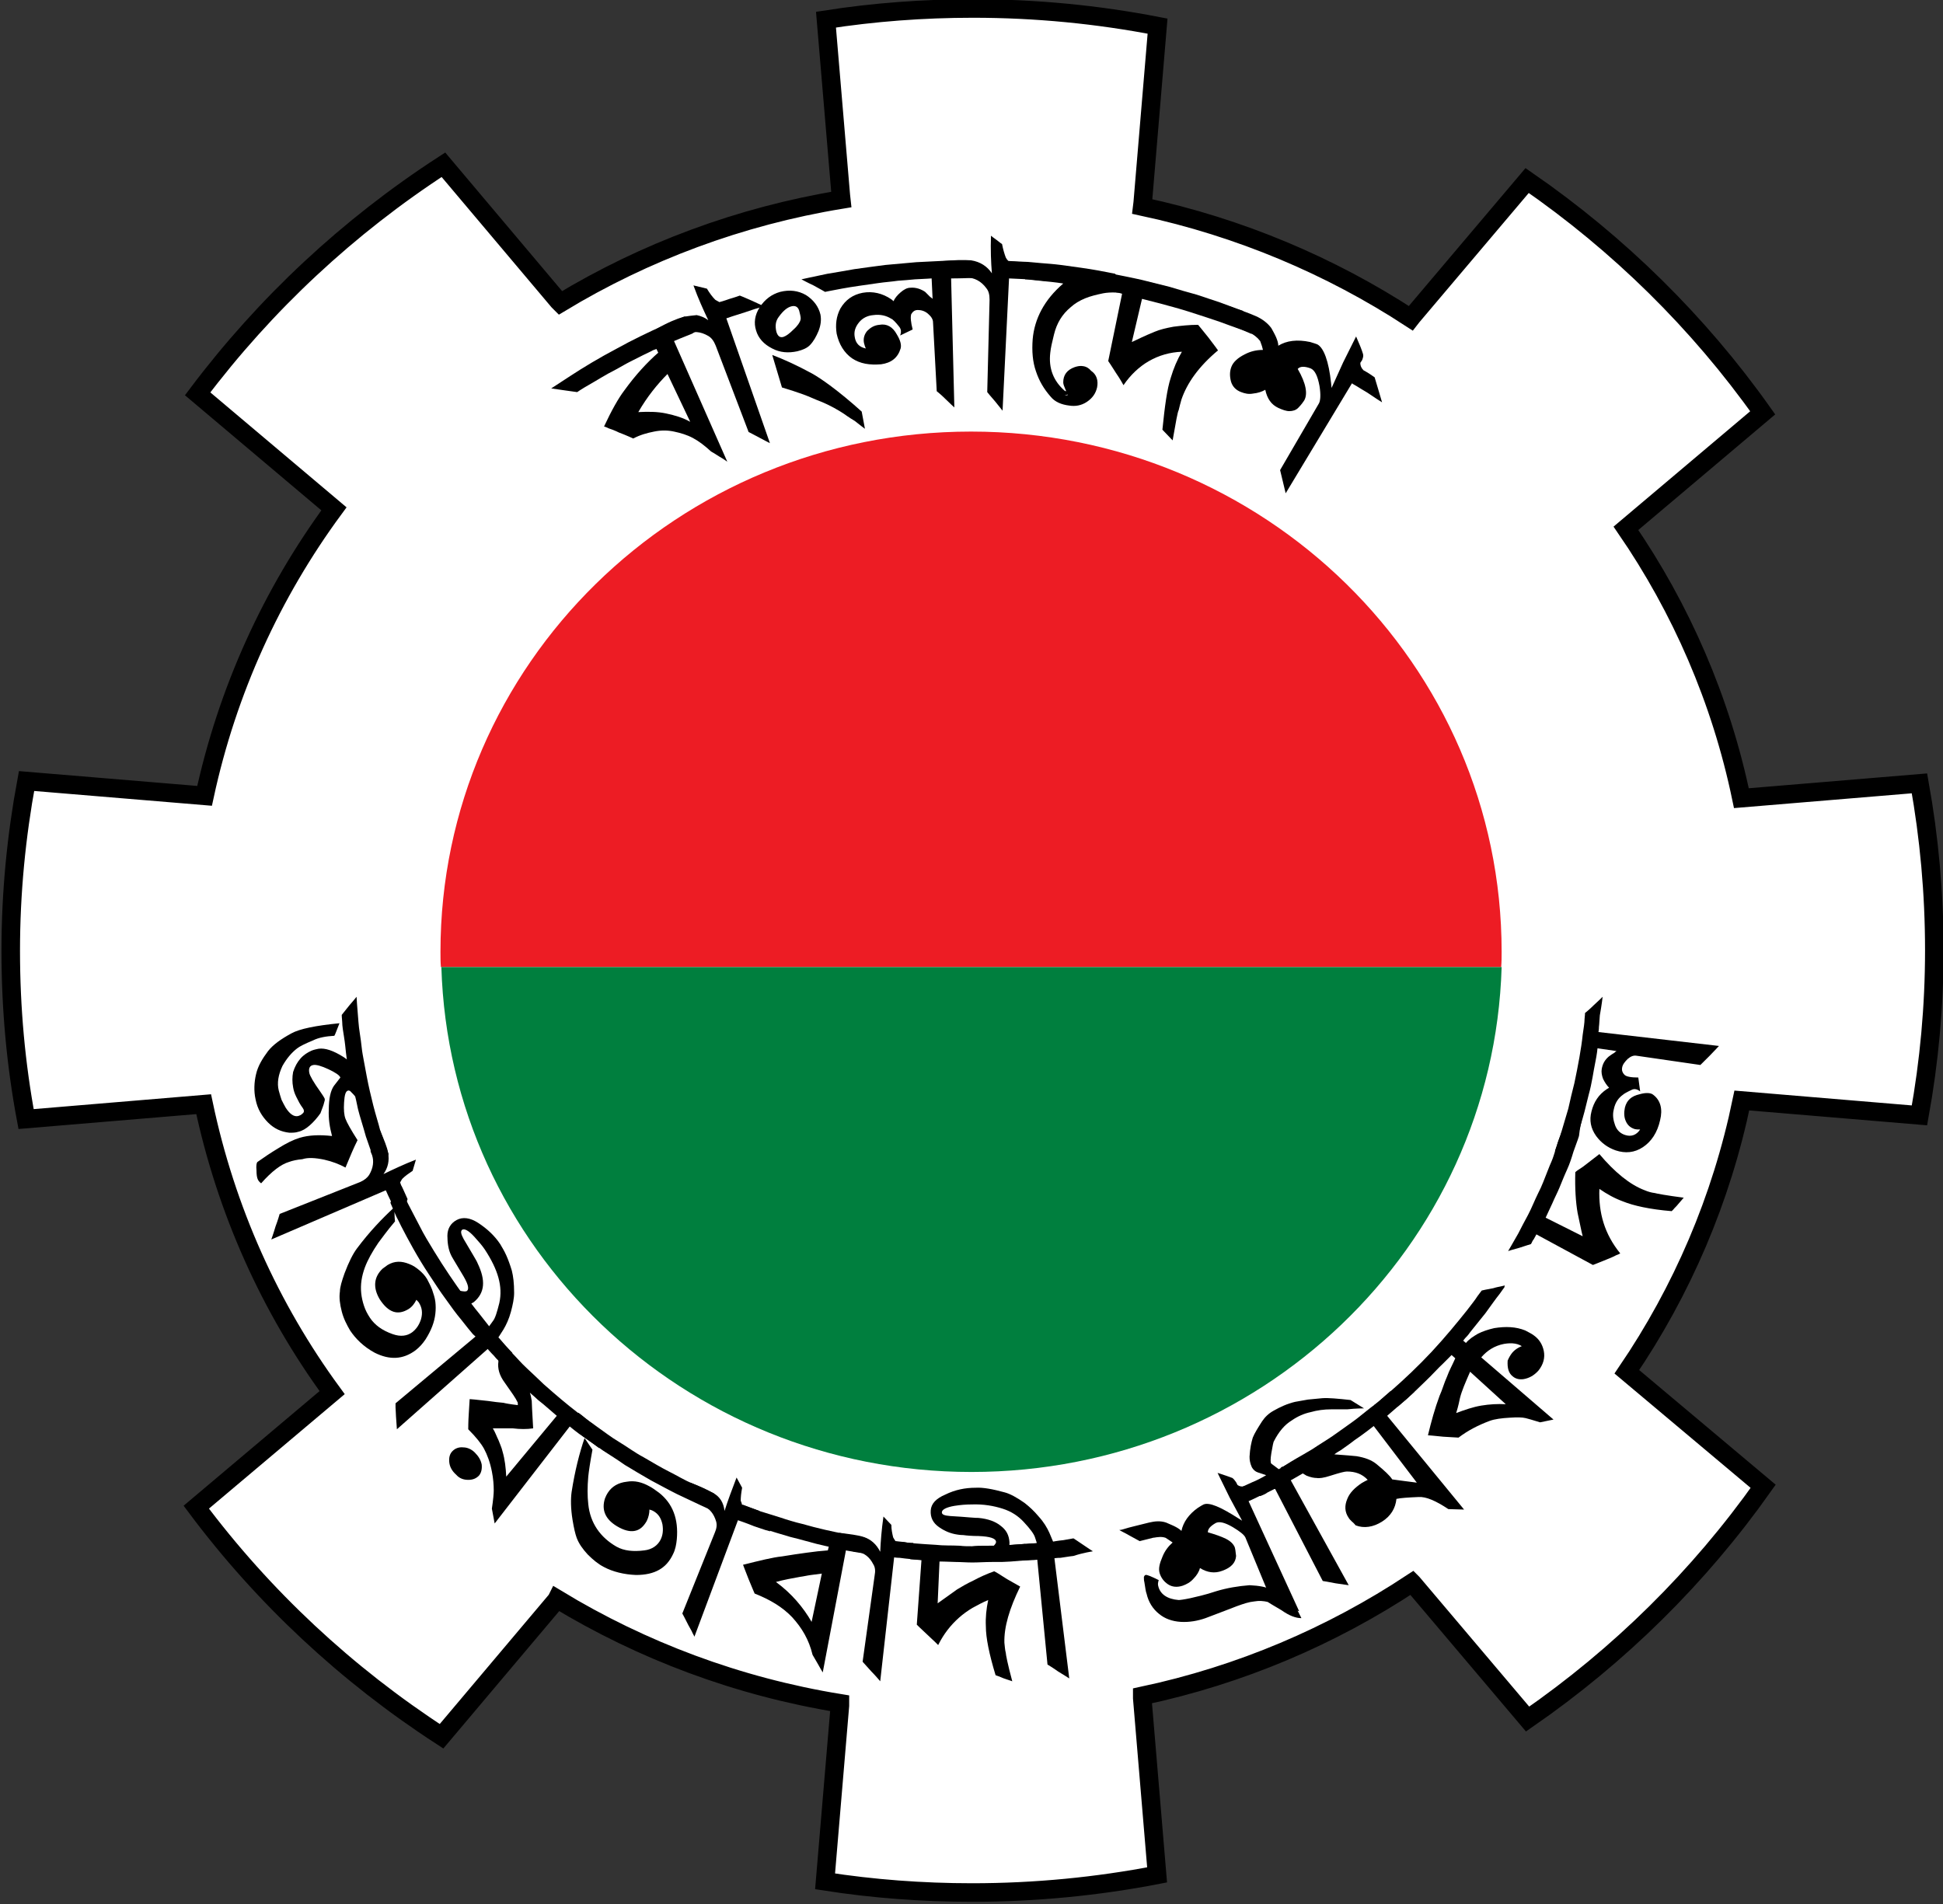 <?xml version="1.0" encoding="UTF-8"?>
<svg xmlns="http://www.w3.org/2000/svg" xmlns:xlink="http://www.w3.org/1999/xlink" width="150px" height="147px" viewBox="0 0 150 147" version="1.1">
<rect x="0" y="0" width="150" height="147" fill="#333333" stroke="none"/>
<g id="surface1">
<path style="fill-rule:nonzero;fill:rgb(100%,100%,100%);fill-opacity:1;stroke-width:4;stroke-linecap:butt;stroke-linejoin:miter;stroke:rgb(0%,0%,0%);stroke-opacity:1;stroke-miterlimit:10;" d="M 502.104 456.905 C 504.201 445.304 505.304 433.398 505.304 421.295 C 505.304 408.997 504.201 397.004 502.104 385.305 L 463.701 388.499 C 459.3 367.304 450.696 347.602 438.804 330.299 L 468.298 305.397 C 454.496 285.903 437.199 268.905 417.501 255.298 L 392.703 284.605 L 392.397 284.998 C 375.1 273.702 355.5 265.405 334.502 260.902 L 334.6 260.095 L 337.8 222 C 324.904 219.504 311.604 218.195 297.998 218.195 C 287.199 218.195 276.596 219.002 266.299 220.605 L 269.499 258.503 L 269.597 259.398 C 247.703 262.995 227.197 270.704 209.005 281.705 L 208.601 281.302 L 183.803 251.896 C 163.296 265.198 145.399 281.901 130.8 301.298 L 160.195 326.102 C 146.797 344.299 137.199 365.298 132.296 387.998 L 93.903 384.803 C 91.697 396.698 90.496 408.899 90.496 421.405 C 90.496 433.801 91.599 445.903 93.805 457.7 L 132.099 454.495 C 136.904 477.304 146.404 498.401 159.802 516.696 L 130.505 541.402 C 144.995 560.799 162.903 577.502 183.399 590.804 L 208.197 561.398 L 208.295 561.202 C 226.596 572.301 247.201 580.097 269.302 583.695 L 269.302 584.197 L 266.103 622.095 C 276.4 623.698 287.002 624.505 297.802 624.505 C 311.396 624.505 324.795 623.196 337.701 620.7 L 334.502 582.605 L 334.502 582.103 C 355.697 577.6 375.297 569.205 392.703 557.702 L 392.801 557.8 L 417.599 587.097 C 437.396 573.403 454.605 556.405 468.396 536.9 L 439.001 512.204 C 450.903 494.705 459.399 475.003 463.799 453.699 Z M 502.104 456.905 " transform="matrix(0.358,0,0,0.358,-31.569,-77.459)"/>
<path style=" stroke:none;fill-rule:nonzero;fill:rgb(92.941%,10.98%,14.118%);fill-opacity:1;" d="M 115.926 73.48 C 115.926 51.305 97.609 33.32 74.965 33.32 C 52.32 33.32 34.004 51.305 34.004 73.48 C 34.004 73.875 34.004 74.27 34.039 74.664 L 115.891 74.664 C 115.926 74.27 115.926 73.875 115.926 73.48 Z M 115.926 73.48 "/>
<path style=" stroke:none;fill-rule:nonzero;fill:rgb(0%,49.804%,24.314%);fill-opacity:1;" d="M 34.074 74.664 C 34.719 96.305 52.785 113.645 75 113.645 C 97.215 113.645 115.281 96.305 115.926 74.664 Z M 34.074 74.664 "/>
<path style=" stroke:none;fill-rule:nonzero;fill:rgb(0%,0%,0%);fill-opacity:1;" d="M 25.023 85.125 C 25.059 85.02 25.098 84.91 25.059 84.805 C 25.023 84.73 24.918 84.555 24.738 84.301 C 24.203 83.551 23.914 83.047 23.879 82.832 C 23.809 82.477 23.914 82.262 24.203 82.223 C 24.418 82.188 24.809 82.297 25.348 82.547 C 25.883 82.797 26.207 83.012 26.277 83.191 C 25.992 83.551 25.812 83.801 25.777 83.836 C 25.527 84.195 25.383 84.805 25.383 85.664 C 25.348 86.379 25.453 87.023 25.633 87.707 C 24.668 87.598 23.844 87.633 23.129 87.848 C 22.664 87.992 22.129 88.242 21.449 88.672 C 20.91 88.996 20.375 89.355 19.875 89.711 C 19.801 89.785 19.766 90 19.801 90.355 C 19.801 90.68 19.836 90.93 19.91 91.074 C 19.945 91.145 20.016 91.254 20.16 91.359 C 20.98 90.43 21.699 89.891 22.305 89.711 C 22.594 89.605 22.949 89.531 23.344 89.496 C 23.773 89.355 24.344 89.391 25.023 89.531 C 25.668 89.676 26.207 89.891 26.672 90.141 C 27.027 89.281 27.312 88.602 27.602 88.027 C 27.098 87.238 26.777 86.668 26.672 86.379 C 26.562 86.094 26.527 85.664 26.562 85.125 C 26.598 84.555 26.672 84.23 26.887 84.195 C 26.922 84.195 26.957 84.195 27.027 84.23 C 27.207 84.41 27.352 84.555 27.422 84.66 C 27.422 84.66 27.527 85.055 27.637 85.629 C 27.777 86.199 28.031 86.953 28.246 87.742 C 28.496 88.492 28.781 89.246 28.961 89.82 C 29.066 90.105 29.176 90.32 29.211 90.5 C 29.281 90.68 29.316 90.75 29.316 90.75 C 29.316 90.75 29.496 90.32 29.641 89.926 C 29.711 89.711 29.816 89.496 29.891 89.355 C 29.961 89.211 29.996 89.102 29.996 89.102 C 29.996 89.102 29.926 88.922 29.816 88.602 C 29.711 88.277 29.531 87.812 29.352 87.277 C 29.211 86.703 28.996 86.059 28.816 85.34 C 28.637 84.625 28.457 83.871 28.316 83.121 C 28.246 82.727 28.172 82.367 28.102 81.973 C 28.031 81.578 27.957 81.223 27.922 80.863 C 27.852 80.145 27.707 79.465 27.672 78.891 C 27.566 77.711 27.527 76.957 27.527 76.957 C 27.527 76.957 27.242 77.316 26.957 77.637 C 26.672 77.996 26.383 78.355 26.383 78.355 C 26.383 78.355 26.383 78.57 26.418 78.891 C 26.418 79.215 26.492 79.645 26.562 80.074 C 26.633 80.504 26.672 80.934 26.707 81.258 C 26.742 81.578 26.777 81.793 26.777 81.793 C 26.672 81.723 26.598 81.652 26.527 81.613 C 25.738 81.113 25.098 80.898 24.594 80.969 C 24.418 81.004 24.238 81.043 24.059 81.113 C 23.738 81.258 23.449 81.438 23.199 81.723 C 22.949 82.008 22.77 82.332 22.629 82.762 C 22.555 83.156 22.555 83.551 22.629 83.945 C 22.664 84.16 22.734 84.41 22.879 84.695 C 23.02 84.984 23.164 85.27 23.379 85.555 C 23.414 85.629 23.449 85.664 23.449 85.699 C 23.488 85.809 23.449 85.914 23.344 85.984 C 23.234 86.094 23.129 86.129 23.02 86.164 C 22.699 86.238 22.379 86.023 22.055 85.52 C 21.949 85.34 21.84 85.125 21.734 84.91 C 21.66 84.695 21.59 84.445 21.52 84.195 C 21.375 83.621 21.484 82.977 21.805 82.297 C 22.129 81.723 22.52 81.258 22.949 80.934 C 23.129 80.789 23.559 80.574 24.168 80.324 C 24.594 80.109 25.168 80.004 25.812 79.969 C 25.883 79.859 25.992 79.535 26.207 79 C 24.379 79.18 23.129 79.43 22.484 79.789 C 21.699 80.219 21.09 80.648 20.695 81.148 C 20.266 81.723 19.91 82.297 19.766 82.941 C 19.621 83.551 19.586 84.23 19.73 84.875 C 19.875 85.629 20.23 86.199 20.695 86.668 C 21.16 87.133 21.699 87.383 22.34 87.453 C 22.594 87.453 22.809 87.453 23.02 87.383 C 23.344 87.312 23.629 87.133 23.914 86.883 C 24.203 86.629 24.488 86.309 24.738 85.949 C 24.883 85.555 24.988 85.305 25.023 85.125 Z M 25.023 85.125 "/>
<path style=" stroke:none;fill-rule:nonzero;fill:rgb(0%,0%,0%);fill-opacity:1;" d="M 29.961 88.996 C 29.891 88.566 29.641 87.992 29.316 87.203 C 29.316 87.203 29.102 87.598 28.961 88.027 C 28.781 88.422 28.602 88.852 28.602 88.852 C 28.637 88.996 28.672 89.066 28.711 89.141 C 28.887 89.641 28.816 90.176 28.496 90.715 C 28.352 90.93 28.137 91.109 27.816 91.254 L 21.59 93.723 C 21.59 93.723 21.449 94.227 21.27 94.691 C 21.125 95.195 20.945 95.695 20.945 95.695 L 29.781 91.898 C 29.781 91.898 29.855 92.039 29.961 92.293 C 30.07 92.508 30.211 92.828 30.355 93.117 C 30.496 93.402 30.641 93.723 30.75 93.941 C 30.855 94.156 30.926 94.297 30.926 94.297 C 30.926 94.297 31.035 93.867 31.176 93.438 C 31.32 93.008 31.465 92.578 31.465 92.578 C 31.465 92.578 31.32 92.254 31.176 91.934 C 31.105 91.789 31.035 91.609 30.965 91.504 C 30.926 91.395 30.891 91.289 30.891 91.289 C 30.965 91.18 31 91.074 31.07 91 C 31.285 90.785 31.535 90.609 31.855 90.395 L 32.109 89.531 C 31.176 89.891 30.355 90.285 29.605 90.645 C 29.961 90.141 30.07 89.605 29.961 88.996 Z M 29.961 88.996 "/>
<path style=" stroke:none;fill-rule:nonzero;fill:rgb(0%,0%,0%);fill-opacity:1;" d="M 36.973 103.434 C 36.973 103.434 36.973 103.328 36.973 103.148 C 36.973 102.969 36.973 102.754 36.973 102.504 C 37.008 102.035 37.008 101.57 37.008 101.57 C 37.008 101.57 36.902 101.426 36.688 101.176 C 36.578 101.035 36.473 100.891 36.293 100.711 C 36.148 100.531 36.008 100.316 35.828 100.066 C 35.148 99.133 34.289 97.879 33.504 96.59 C 33.109 95.945 32.715 95.301 32.395 94.656 C 32.07 94.012 31.75 93.438 31.5 92.938 C 31.25 92.434 31.07 92.004 30.926 91.684 C 30.855 91.539 30.82 91.395 30.785 91.324 C 30.75 91.254 30.75 91.18 30.75 91.18 C 30.75 91.18 30.711 91.289 30.641 91.43 C 30.57 91.574 30.496 91.789 30.426 92.004 C 30.285 92.434 30.141 92.863 30.141 92.863 C 30.141 92.863 30.211 93.043 30.355 93.367 C 30.426 93.508 30.496 93.723 30.605 93.941 C 30.711 94.156 30.855 94.406 30.965 94.656 C 31.5 95.695 32.25 97.094 33.109 98.383 C 33.539 99.027 33.969 99.707 34.398 100.281 C 34.828 100.891 35.219 101.426 35.613 101.895 C 35.973 102.359 36.293 102.754 36.508 103.004 C 36.828 103.289 36.973 103.434 36.973 103.434 Z M 32.07 104.258 C 32.395 104.008 32.645 103.719 32.859 103.398 C 33.289 102.719 33.539 102.074 33.609 101.426 C 33.645 101.105 33.645 100.82 33.609 100.496 C 33.574 100.211 33.469 99.887 33.359 99.566 C 33.215 99.207 33.074 98.957 32.965 98.742 C 32.789 98.453 32.574 98.238 32.359 98.059 C 32.145 97.879 31.895 97.703 31.605 97.594 C 31 97.344 30.461 97.344 29.926 97.664 C 29.816 97.738 29.676 97.844 29.531 97.953 C 28.852 98.598 28.781 99.422 29.316 100.316 C 29.996 101.355 30.711 101.57 31.535 101.07 C 31.82 100.891 32 100.641 32.145 100.352 C 32.25 100.461 32.324 100.531 32.359 100.602 C 32.574 100.961 32.645 101.355 32.5 101.859 C 32.359 102.289 32.145 102.609 31.82 102.859 C 31.43 103.148 30.926 103.219 30.32 103.004 C 29.496 102.719 28.926 102.289 28.566 101.75 C 28.352 101.426 28.207 101.141 28.102 100.82 C 27.992 100.496 27.922 100.172 27.887 99.852 C 27.816 99.172 27.922 98.527 28.172 97.844 C 28.387 97.273 28.746 96.625 29.211 95.945 C 29.461 95.625 29.855 95.051 30.496 94.297 C 30.496 94.297 30.461 94.047 30.461 93.762 C 30.426 93.508 30.426 93.223 30.426 93.223 C 29.531 94.047 28.531 95.086 27.566 96.375 C 27.242 96.805 26.922 97.449 26.598 98.309 C 26.383 98.918 26.242 99.387 26.242 99.707 C 26.168 100.172 26.242 100.711 26.383 101.25 C 26.527 101.82 26.777 102.289 27.027 102.719 C 27.457 103.363 28.066 103.973 28.926 104.438 C 30.07 105.012 31.105 104.973 32.07 104.258 Z M 32.07 104.258 "/>
<path style=" stroke:none;fill-rule:nonzero;fill:rgb(0%,0%,0%);fill-opacity:1;" d="M 39.547 106.227 C 39.547 106.227 39.547 105.762 39.547 105.332 C 39.547 104.867 39.547 104.438 39.547 104.438 C 39.547 104.438 39.262 104.148 39.012 103.863 C 38.762 103.578 38.477 103.254 38.477 103.254 L 38.867 102.645 C 39.082 102.289 39.297 101.82 39.441 101.285 C 39.586 100.746 39.691 100.246 39.691 99.816 C 39.691 99.062 39.621 98.527 39.512 98.094 C 39.371 97.629 39.227 97.234 39.082 96.914 C 38.941 96.59 38.762 96.305 38.617 96.055 C 38.188 95.41 37.617 94.871 36.902 94.406 C 36.293 94.012 35.723 93.941 35.254 94.191 C 34.789 94.441 34.539 94.871 34.539 95.41 C 34.539 95.945 34.613 96.484 34.828 96.914 C 34.828 96.949 35.113 97.414 35.648 98.309 C 36.113 99.062 36.258 99.492 36.043 99.672 C 35.934 99.742 35.578 99.707 34.934 99.492 L 35.934 100.855 C 36.223 100.746 36.402 100.641 36.578 100.531 C 37.438 99.816 37.508 98.848 36.867 97.523 C 36.828 97.379 36.438 96.77 35.793 95.66 C 35.578 95.266 35.543 95.051 35.684 94.941 C 35.863 94.836 36.188 95.016 36.613 95.48 C 36.938 95.84 37.223 96.16 37.438 96.484 C 38.441 98.023 38.832 99.312 38.547 100.602 C 38.367 101.32 38.227 101.785 38.047 102 L 37.762 102.395 C 37.762 102.395 37.367 101.895 36.973 101.391 C 36.758 101.141 36.578 100.891 36.438 100.711 C 36.293 100.531 36.188 100.387 36.188 100.387 C 36.188 100.387 36.188 100.496 36.148 100.676 C 36.148 100.855 36.113 101.105 36.113 101.32 C 36.113 101.785 36.078 102.289 36.078 102.289 L 36.758 103.148 L 30.535 108.344 C 30.535 108.344 30.535 108.449 30.535 108.664 C 30.535 108.844 30.57 109.094 30.57 109.344 C 30.605 109.848 30.641 110.348 30.641 110.348 L 37.652 104.148 C 37.652 104.148 37.762 104.293 37.973 104.508 C 38.082 104.617 38.188 104.723 38.297 104.867 C 38.402 104.973 38.547 105.117 38.691 105.262 C 39.047 105.691 39.547 106.227 39.547 106.227 Z M 39.547 106.227 "/>
<path style=" stroke:none;fill-rule:nonzero;fill:rgb(0%,0%,0%);fill-opacity:1;" d="M 46.273 111.816 C 46.273 111.816 46.168 111.352 46.059 110.887 C 45.953 110.422 45.844 109.992 45.844 109.992 C 45.844 109.992 45.703 109.883 45.488 109.738 C 45.273 109.559 44.949 109.344 44.594 109.059 C 43.84 108.484 42.91 107.699 41.98 106.875 C 41.516 106.441 41.086 106.012 40.656 105.621 C 40.227 105.227 39.871 104.797 39.547 104.473 C 39.227 104.148 38.941 103.863 38.797 103.648 C 38.617 103.434 38.512 103.328 38.512 103.328 C 38.512 103.328 38.512 103.793 38.477 104.223 C 38.477 104.438 38.477 104.688 38.477 104.832 C 38.477 105.012 38.477 105.117 38.477 105.117 C 38.402 105.656 38.547 106.191 38.977 106.766 C 39.512 107.52 39.836 107.984 39.941 108.234 C 39.977 108.27 39.977 108.344 39.977 108.484 C 39.371 108.414 39.012 108.344 38.867 108.305 C 38.512 108.27 38.117 108.234 37.688 108.164 C 37.258 108.129 36.793 108.055 36.258 108.02 C 36.258 108.02 36.223 108.594 36.188 109.168 C 36.148 109.738 36.148 110.348 36.148 110.348 C 36.758 110.957 37.152 111.461 37.367 111.852 C 37.617 112.32 37.832 112.891 37.973 113.609 C 38.082 114.145 38.117 114.648 38.117 115.078 C 38.117 115.293 38.082 115.758 37.973 116.477 L 38.188 117.621 L 43.984 110.133 C 43.984 110.133 44.129 110.242 44.344 110.422 C 44.559 110.598 44.809 110.777 45.129 110.992 C 45.703 111.387 46.273 111.816 46.273 111.816 Z M 36.148 114.254 C 36.508 114.254 36.758 114.145 36.973 113.93 C 37.152 113.715 37.223 113.43 37.188 113.07 C 37.117 112.715 36.938 112.426 36.652 112.141 C 36.402 111.891 36.078 111.746 35.758 111.746 C 35.434 111.711 35.148 111.816 34.934 112.031 C 34.719 112.246 34.648 112.535 34.684 112.891 C 34.719 113.25 34.898 113.574 35.219 113.859 C 35.469 114.145 35.793 114.254 36.148 114.254 Z M 39.082 114.004 C 39.047 113.32 38.977 112.676 38.797 112.066 C 38.727 111.746 38.582 111.461 38.477 111.172 C 38.332 110.887 38.227 110.562 38.047 110.277 C 38.797 110.277 39.332 110.277 39.586 110.277 C 40.156 110.348 40.695 110.348 41.16 110.277 C 41.086 109.023 41.051 108.305 41.051 108.164 C 41.016 107.949 40.98 107.734 40.906 107.52 C 40.906 107.52 41.016 107.625 41.23 107.805 C 41.41 107.984 41.66 108.199 41.945 108.414 C 42.445 108.844 42.984 109.309 42.984 109.309 Z M 39.082 114.004 "/>
<path style=" stroke:none;fill-rule:nonzero;fill:rgb(0%,0%,0%);fill-opacity:1;" d="M 55.934 116.977 C 55.934 116.977 55.719 116.547 55.504 116.117 C 55.289 115.688 55.109 115.293 55.109 115.293 C 55.109 115.293 54.93 115.223 54.645 115.078 C 54.359 114.934 53.895 114.719 53.395 114.504 C 52.855 114.289 52.285 113.93 51.641 113.609 C 50.996 113.285 50.352 112.891 49.672 112.5 C 48.992 112.141 48.383 111.676 47.777 111.316 C 47.168 110.957 46.633 110.527 46.168 110.207 C 45.703 109.883 45.309 109.598 45.059 109.383 C 44.809 109.168 44.629 109.059 44.629 109.059 C 44.629 109.059 44.699 109.523 44.773 109.953 C 44.844 110.422 44.949 110.852 44.949 110.852 C 44.949 110.852 45.594 111.316 46.559 111.996 C 47.062 112.32 47.633 112.676 48.242 113.105 C 48.887 113.5 49.566 113.895 50.246 114.289 C 50.926 114.648 51.641 115.043 52.285 115.363 C 52.965 115.688 53.57 115.973 54.109 116.223 C 54.645 116.477 55.109 116.652 55.434 116.797 C 55.754 116.906 55.934 116.977 55.934 116.977 Z M 51.961 119.984 C 52.141 119.629 52.211 119.234 52.25 118.84 C 52.391 117.262 51.926 116.082 50.891 115.258 C 50.602 115.043 50.352 114.863 50.137 114.754 C 49.566 114.434 48.992 114.289 48.383 114.398 C 47.742 114.469 47.238 114.754 46.918 115.258 C 46.848 115.363 46.773 115.508 46.703 115.688 C 46.418 116.582 46.738 117.301 47.633 117.836 C 48.172 118.16 48.637 118.266 48.992 118.195 C 49.387 118.125 49.672 117.871 49.922 117.441 C 50.066 117.156 50.137 116.832 50.137 116.547 C 50.281 116.582 50.352 116.617 50.422 116.652 C 50.816 116.867 51.031 117.191 51.141 117.691 C 51.211 118.125 51.176 118.516 50.996 118.875 C 50.781 119.305 50.352 119.629 49.742 119.699 C 48.887 119.809 48.172 119.734 47.598 119.414 C 46.344 118.695 45.559 117.586 45.414 116.117 C 45.344 115.508 45.344 114.793 45.414 114.004 C 45.453 113.609 45.559 112.891 45.738 111.926 L 45.129 111.027 C 44.734 112.176 44.379 113.574 44.129 115.184 C 44.055 115.723 44.055 116.438 44.199 117.336 C 44.305 117.98 44.414 118.445 44.52 118.73 C 44.699 119.199 44.984 119.594 45.379 120.023 C 45.773 120.418 46.203 120.773 46.633 120.988 C 47.312 121.348 48.172 121.562 49.102 121.598 C 50.566 121.598 51.461 121.062 51.961 119.984 Z M 51.961 119.984 "/>
<path style=" stroke:none;fill-rule:nonzero;fill:rgb(0%,0%,0%);fill-opacity:1;" d="M 55.039 115.258 C 54.645 115.043 54.074 114.754 53.285 114.469 C 53.285 114.469 53.465 114.898 53.645 115.293 C 53.82 115.723 54 116.117 54 116.117 C 54.145 116.188 54.215 116.223 54.289 116.262 C 54.789 116.477 55.109 116.867 55.289 117.477 C 55.359 117.73 55.324 118.016 55.18 118.34 L 52.676 124.57 C 52.676 124.57 52.93 125.039 53.141 125.469 C 53.25 125.684 53.395 125.898 53.465 126.078 C 53.57 126.258 53.609 126.363 53.609 126.363 L 56.969 117.371 C 56.969 117.371 57.613 117.586 58.223 117.836 C 58.543 117.945 58.867 118.051 59.082 118.125 C 59.332 118.195 59.473 118.23 59.473 118.23 C 59.473 118.23 59.258 117.836 59.047 117.441 C 58.938 117.262 58.832 117.047 58.758 116.906 C 58.688 116.762 58.617 116.652 58.617 116.652 L 57.293 116.188 C 57.258 116.047 57.219 115.938 57.184 115.867 C 57.184 115.578 57.219 115.258 57.293 114.863 L 56.863 114.074 C 56.504 115.008 56.184 115.867 55.934 116.652 C 55.859 116.008 55.574 115.543 55.039 115.258 Z M 55.039 115.258 "/>
<path style=" stroke:none;fill-rule:nonzero;fill:rgb(0%,0%,0%);fill-opacity:1;" d="M 67.844 120.129 C 67.844 120.129 67.773 120.059 67.668 119.914 C 67.559 119.77 67.418 119.594 67.273 119.414 C 66.988 119.055 66.738 118.695 66.738 118.695 C 66.738 118.695 64.305 118.34 61.941 117.656 C 61.336 117.516 60.762 117.336 60.227 117.156 C 59.688 116.977 59.152 116.832 58.723 116.691 C 57.863 116.367 57.293 116.152 57.293 116.152 C 57.293 116.152 57.508 116.547 57.688 116.941 C 57.898 117.336 58.113 117.766 58.113 117.766 C 58.113 117.766 58.223 117.801 58.367 117.836 C 58.508 117.906 58.758 117.98 59.008 118.051 C 59.547 118.23 60.297 118.445 61.012 118.66 C 61.766 118.84 62.48 119.055 63.051 119.199 C 63.625 119.34 63.98 119.414 63.98 119.414 L 63.91 119.699 C 63.66 119.734 63.41 119.734 63.125 119.77 C 62.836 119.809 62.551 119.844 62.266 119.879 C 61.691 119.949 61.047 120.059 60.367 120.164 C 59.652 120.238 58.652 120.488 57.363 120.809 C 57.363 120.809 57.578 121.383 57.793 121.922 C 58.008 122.457 58.258 123.031 58.258 123.031 C 59.438 123.496 60.406 124.07 61.156 124.859 C 61.906 125.684 62.445 126.578 62.73 127.762 C 62.73 127.762 62.91 128.082 63.125 128.441 C 63.301 128.766 63.516 129.121 63.516 129.121 L 65.305 119.699 C 65.305 119.699 65.449 119.734 65.699 119.77 C 65.949 119.809 66.27 119.879 66.594 119.914 C 66.914 119.949 67.238 120.023 67.488 120.059 C 67.668 120.094 67.844 120.129 67.844 120.129 Z M 62.656 125.219 C 62.016 124.105 61.121 123.031 59.902 122.137 C 60.547 121.957 61.191 121.848 61.766 121.742 C 62.051 121.707 62.336 121.633 62.621 121.598 C 62.91 121.562 63.195 121.527 63.445 121.492 Z M 62.656 125.219 "/>
<path style=" stroke:none;fill-rule:nonzero;fill:rgb(0%,0%,0%);fill-opacity:1;" d="M 66.664 118.66 C 66.234 118.516 65.59 118.445 64.77 118.34 C 64.77 118.34 65.02 118.695 65.305 119.055 C 65.449 119.234 65.59 119.414 65.664 119.555 C 65.77 119.699 65.844 119.77 65.844 119.77 C 65.984 119.809 66.094 119.809 66.164 119.809 C 66.699 119.879 67.129 120.199 67.418 120.773 C 67.559 120.988 67.594 121.277 67.523 121.633 L 66.594 128.297 C 66.594 128.297 66.914 128.656 67.273 129.051 C 67.629 129.41 67.953 129.805 67.953 129.805 L 69.027 120.238 C 69.027 120.238 69.203 120.273 69.457 120.273 C 69.707 120.309 70.027 120.344 70.387 120.379 C 71.066 120.418 71.707 120.488 71.707 120.488 C 71.707 120.488 71.387 120.164 71.102 119.809 C 70.816 119.484 70.492 119.125 70.492 119.125 C 70.492 119.125 70.422 119.125 70.277 119.125 C 70.137 119.125 69.992 119.09 69.812 119.055 C 69.457 119.02 69.133 118.984 69.133 118.984 C 69.062 118.875 68.988 118.77 68.953 118.695 C 68.883 118.41 68.812 118.086 68.812 117.73 L 68.203 117.086 C 68.059 118.086 67.988 118.984 67.953 119.809 C 67.668 119.234 67.238 118.84 66.664 118.66 Z M 66.664 118.66 "/>
<path style=" stroke:none;fill-rule:nonzero;fill:rgb(0%,0%,0%);fill-opacity:1;" d="M 80.617 120.309 C 80.617 120.309 80.258 120.023 79.863 119.77 C 79.508 119.484 79.148 119.199 79.148 119.199 C 79.148 119.199 78.504 119.234 77.574 119.305 C 77.109 119.34 76.539 119.34 75.965 119.34 C 75.68 119.34 75.359 119.34 75.035 119.379 C 74.715 119.379 74.391 119.379 74.105 119.34 C 73.461 119.305 72.816 119.34 72.246 119.27 C 71.637 119.234 71.102 119.199 70.637 119.16 C 70.172 119.125 69.777 119.055 69.492 119.055 C 69.203 119.02 69.062 119.02 69.062 119.02 C 69.062 119.02 69.348 119.379 69.668 119.699 C 69.812 119.879 69.992 120.059 70.098 120.164 C 70.207 120.309 70.277 120.379 70.277 120.379 L 71.137 120.453 L 70.777 125.434 C 70.777 125.434 71.172 125.824 71.602 126.219 C 71.816 126.434 72.031 126.613 72.176 126.758 C 72.316 126.902 72.426 127.008 72.426 127.008 C 72.855 126.148 73.391 125.469 74.035 124.895 C 74.355 124.609 74.715 124.355 75.07 124.141 C 75.465 123.926 75.859 123.711 76.289 123.531 C 76.145 124.215 76.074 124.895 76.109 125.574 C 76.109 126.434 76.359 127.688 76.859 129.336 C 76.859 129.336 77.184 129.445 77.504 129.586 C 77.824 129.695 78.148 129.805 78.148 129.805 C 77.789 128.477 77.648 127.727 77.648 127.617 C 77.574 127.332 77.574 127.078 77.539 126.828 C 77.504 125.609 77.934 124.18 78.758 122.492 C 78.758 122.492 78.254 122.207 77.754 121.922 C 77.504 121.777 77.254 121.598 77.074 121.492 C 76.895 121.383 76.754 121.312 76.754 121.312 C 76.145 121.527 75.609 121.777 75.145 122.027 C 74.68 122.242 74.25 122.492 73.891 122.711 C 73.246 123.176 72.746 123.531 72.387 123.785 L 72.531 120.559 C 72.531 120.559 73.031 120.559 73.785 120.594 C 74.176 120.594 74.605 120.633 75.07 120.633 C 75.535 120.633 76.039 120.594 76.574 120.594 C 76.824 120.594 77.074 120.594 77.324 120.594 C 77.574 120.594 77.824 120.559 78.039 120.559 C 78.504 120.523 78.973 120.488 79.328 120.453 C 79.723 120.418 80.008 120.379 80.258 120.379 C 80.508 120.309 80.617 120.309 80.617 120.309 Z M 80.617 120.309 "/>
<path style=" stroke:none;fill-rule:nonzero;fill:rgb(0%,0%,0%);fill-opacity:1;" d="M 84.371 119.77 C 84.371 119.77 83.98 119.52 83.621 119.27 C 83.262 119.02 82.871 118.77 82.871 118.77 C 82.871 118.77 82.477 118.84 82.082 118.91 C 81.691 118.945 81.297 119.02 81.297 119.02 L 81.012 118.34 C 80.832 117.945 80.582 117.516 80.188 117.086 C 79.828 116.652 79.473 116.332 79.113 116.047 C 78.504 115.613 77.969 115.328 77.574 115.223 C 76.645 114.969 75.895 114.828 75.32 114.863 C 74.535 114.863 73.746 115.008 72.961 115.398 C 72.281 115.688 71.887 116.082 71.852 116.617 C 71.816 117.156 72.031 117.586 72.496 117.906 C 72.961 118.23 73.426 118.41 73.926 118.48 C 73.961 118.48 74.105 118.516 74.355 118.516 C 74.641 118.555 75.035 118.59 75.535 118.59 C 76.43 118.625 76.895 118.77 76.895 119.055 C 76.895 119.199 76.645 119.449 76.109 119.879 C 76.109 119.879 76.539 119.879 76.969 119.844 C 77.398 119.844 77.824 119.809 77.824 119.809 C 77.898 119.52 77.934 119.305 77.934 119.09 C 77.898 118.516 77.684 118.125 77.254 117.801 C 76.859 117.477 76.289 117.262 75.535 117.191 C 75.465 117.191 75.25 117.191 74.895 117.156 C 74.535 117.121 74 117.086 73.355 117.047 C 72.926 117.012 72.711 116.941 72.711 116.762 C 72.711 116.547 73.066 116.367 73.676 116.262 C 74.141 116.188 74.57 116.152 75 116.152 C 75.93 116.117 76.719 116.262 77.398 116.477 C 78.078 116.691 78.613 117.047 79.043 117.516 C 79.543 118.051 79.828 118.445 79.902 118.695 L 80.043 119.125 C 80.043 119.125 79.902 119.16 79.652 119.16 C 79.398 119.16 79.078 119.199 78.758 119.234 C 78.113 119.27 77.469 119.34 77.469 119.34 C 77.469 119.34 77.863 119.629 78.219 119.914 C 78.613 120.199 79.008 120.488 79.008 120.488 C 79.008 120.488 79.293 120.453 79.543 120.453 C 79.828 120.453 80.078 120.418 80.078 120.418 L 80.867 128.512 C 80.867 128.512 81.297 128.766 81.691 129.051 C 82.117 129.301 82.547 129.586 82.547 129.586 L 81.402 120.309 C 81.402 120.309 81.582 120.273 81.867 120.273 C 82.156 120.238 82.512 120.164 82.871 120.129 C 83.621 119.879 84.371 119.77 84.371 119.77 Z M 84.371 119.77 "/>
<path style=" stroke:none;fill-rule:nonzero;fill:rgb(0%,0%,0%);fill-opacity:1;" d="M 98.609 114.898 C 98.609 114.898 98.18 114.793 97.715 114.648 C 97.285 114.539 96.859 114.398 96.859 114.398 L 96.07 114.754 C 95.855 114.793 95.676 114.754 95.535 114.648 L 95.426 114.434 C 95.32 114.289 95.246 114.184 95.141 114.109 C 94.855 114.004 94.461 113.859 93.996 113.715 L 94.926 115.613 L 95.891 117.406 L 95.605 117.227 C 94.211 116.332 93.352 115.973 92.922 116.152 C 92.852 116.188 92.707 116.262 92.492 116.402 C 91.777 116.906 91.348 117.516 91.207 118.195 C 91.062 118.051 90.883 117.945 90.668 117.836 C 90.668 117.836 90.453 117.73 90.023 117.551 C 89.594 117.406 89.168 117.441 88.703 117.551 C 88.703 117.551 88.129 117.691 87.555 117.836 C 87.27 117.906 86.984 117.98 86.77 118.051 C 86.555 118.125 86.41 118.125 86.41 118.125 C 86.41 118.125 86.52 118.195 86.664 118.266 C 86.805 118.34 87.02 118.445 87.199 118.555 C 87.594 118.77 87.984 118.984 87.984 118.984 C 89.023 118.73 89.383 118.625 89.023 118.73 C 89.383 118.66 89.703 118.625 89.988 118.73 C 90.203 118.875 90.383 118.984 90.527 119.09 C 90.203 119.379 89.918 119.734 89.738 120.199 C 89.523 120.703 89.418 121.098 89.523 121.453 C 89.633 121.812 89.848 122.102 90.168 122.316 C 90.488 122.531 90.883 122.566 91.312 122.422 C 91.598 122.316 91.887 122.172 92.137 121.887 C 92.387 121.633 92.566 121.348 92.637 121.062 C 93.207 121.418 93.781 121.492 94.352 121.277 C 95.07 121.023 95.391 120.633 95.426 120.129 C 95.391 119.77 95.355 119.555 95.32 119.449 C 95.211 119.199 94.996 118.984 94.641 118.805 C 94.281 118.625 93.852 118.48 93.246 118.301 C 93.246 118.051 93.422 117.836 93.852 117.586 C 94.141 117.441 94.566 117.551 95.176 117.906 C 95.711 118.23 96.035 118.48 96.141 118.695 L 98.289 123.891 C 98.289 123.891 98.395 123.926 98.609 123.965 C 98.789 124 99.039 124.07 99.289 124.141 C 99.789 124.25 100.293 124.395 100.293 124.395 L 96.391 115.902 C 96.391 115.902 96.965 115.652 97.5 115.363 C 97.789 115.223 98.039 115.078 98.254 114.969 C 98.469 114.969 98.609 114.898 98.609 114.898 Z M 98.609 114.898 "/>
<path style=" stroke:none;fill-rule:nonzero;fill:rgb(0%,0%,0%);fill-opacity:1;" d="M 100.469 124.93 C 100.148 124.25 99.863 123.785 99.613 123.57 C 99.324 123.281 98.789 123.031 98.074 122.711 C 97.789 122.531 97.215 122.422 96.465 122.387 C 95.57 122.457 94.711 122.602 93.887 122.852 C 93.031 123.141 92.352 123.281 91.887 123.391 C 91.383 123.496 91.098 123.531 90.992 123.531 C 90.098 123.461 89.559 123.066 89.418 122.457 C 89.383 122.352 89.383 122.207 89.453 121.992 C 88.879 121.707 88.523 121.562 88.449 121.598 C 88.379 121.598 88.344 121.672 88.309 121.742 C 88.309 121.887 88.309 122.027 88.344 122.137 C 88.414 122.566 88.449 122.887 88.523 123.066 C 88.664 123.676 88.988 124.215 89.488 124.609 C 89.918 124.965 90.488 125.18 91.168 125.219 C 91.812 125.254 92.457 125.145 93.066 124.93 C 94.211 124.5 95.031 124.18 95.5 124 C 96 123.82 96.43 123.676 96.82 123.641 C 97.215 123.57 97.539 123.605 97.859 123.676 C 97.965 123.746 98.324 123.965 98.934 124.32 C 99.539 124.75 100.043 124.93 100.469 124.93 Z M 100.469 124.93 "/>
<path style=" stroke:none;fill-rule:nonzero;fill:rgb(0%,0%,0%);fill-opacity:1;" d="M 105.301 108.734 L 104.262 108.09 C 103.297 107.984 102.547 107.914 102.082 107.949 C 101.688 107.984 101.328 108.02 100.973 108.055 C 100.613 108.129 100.293 108.164 99.969 108.234 C 99.363 108.379 98.824 108.629 98.324 108.914 C 97.93 109.129 97.645 109.418 97.43 109.738 C 97.109 110.242 96.859 110.637 96.715 110.992 C 96.605 111.352 96.5 111.816 96.465 112.461 C 96.465 112.715 96.5 112.965 96.645 113.285 C 96.75 113.465 96.895 113.609 97.109 113.68 C 97.324 113.754 97.539 113.824 97.75 113.895 C 97.75 113.895 97.609 113.969 97.43 114.074 C 97.215 114.184 96.965 114.324 96.68 114.434 C 96.141 114.684 95.57 114.934 95.57 114.934 C 95.57 114.934 96 115.078 96.43 115.223 C 96.859 115.363 97.285 115.508 97.285 115.508 C 97.285 115.508 97.359 115.473 97.465 115.438 C 97.574 115.398 97.715 115.328 97.859 115.223 C 98.145 115.078 98.43 114.934 98.43 114.934 L 102.117 122.062 C 102.117 122.062 102.617 122.137 103.117 122.242 C 103.617 122.316 104.121 122.387 104.121 122.387 L 99.648 114.289 C 99.648 114.289 100.219 113.969 100.828 113.609 C 101.113 113.43 101.402 113.25 101.617 113.145 C 101.828 113 101.973 112.93 101.973 112.93 C 101.973 112.93 101.867 112.891 101.688 112.891 C 101.508 112.855 101.293 112.82 101.078 112.785 C 100.648 112.676 100.184 112.57 100.184 112.57 C 100.184 112.57 99.828 112.785 99.469 113 C 99.109 113.215 98.719 113.43 98.719 113.43 L 98.145 113 C 98.074 112.93 98.074 112.641 98.145 112.211 C 98.219 111.852 98.254 111.531 98.324 111.316 C 98.719 110.527 99.184 109.992 99.719 109.668 C 100.184 109.344 100.684 109.129 101.188 109.023 C 101.688 108.879 102.223 108.809 102.762 108.809 C 102.762 108.809 102.902 108.809 103.152 108.809 C 103.402 108.809 103.727 108.809 104.012 108.809 C 104.656 108.734 105.301 108.734 105.301 108.734 Z M 105.301 108.734 "/>
<path style=" stroke:none;fill-rule:nonzero;fill:rgb(0%,0%,0%);fill-opacity:1;" d="M 102.723 113.93 C 103.402 113.715 103.797 113.609 103.977 113.609 C 104.621 113.609 105.156 113.789 105.586 114.254 C 105.441 114.324 105.301 114.398 105.121 114.504 C 104.586 114.863 104.191 115.258 104.012 115.723 C 103.797 116.223 103.797 116.727 104.121 117.191 C 104.156 117.262 104.262 117.371 104.371 117.477 C 104.512 117.586 104.586 117.691 104.656 117.766 C 105.301 118.016 106.016 117.906 106.695 117.477 C 107.375 117.047 107.734 116.438 107.805 115.723 C 108.125 115.652 108.699 115.613 109.52 115.578 C 110.094 115.543 110.844 115.867 111.812 116.512 L 113.027 116.547 L 107.09 109.309 C 107.09 109.309 107.625 108.844 108.16 108.379 C 108.699 107.914 109.199 107.445 109.199 107.445 C 109.199 107.445 108.734 107.445 108.27 107.445 C 107.805 107.41 107.34 107.41 107.34 107.41 C 107.34 107.41 107.23 107.52 107.016 107.699 C 106.801 107.875 106.516 108.164 106.121 108.449 C 105.73 108.734 105.301 109.094 104.801 109.488 C 104.336 109.848 103.797 110.207 103.262 110.598 C 102.723 110.992 102.188 111.316 101.688 111.637 C 101.438 111.816 101.188 111.961 100.938 112.105 C 100.684 112.246 100.469 112.391 100.258 112.5 C 99.828 112.75 99.469 112.965 99.254 113.105 C 99.148 113.18 99.039 113.25 98.969 113.25 C 98.898 113.285 98.859 113.32 98.859 113.32 C 98.859 113.32 99.289 113.43 99.684 113.539 C 100.113 113.645 100.508 113.715 100.508 113.715 L 100.863 113.93 C 101.223 114.074 101.473 114.109 101.652 114.109 C 101.828 114.145 102.188 114.109 102.723 113.93 Z M 109.379 114.469 C 108.555 114.359 107.945 114.289 107.48 114.219 C 107.305 113.93 106.875 113.539 106.266 113.035 C 105.871 112.715 105.371 112.535 104.727 112.426 C 104.441 112.391 103.906 112.355 103.012 112.285 C 103.012 112.285 103.188 112.141 103.512 111.961 C 103.797 111.746 104.191 111.496 104.547 111.207 C 105.336 110.672 106.051 110.098 106.051 110.098 Z M 109.379 114.469 "/>
<path style=" stroke:none;fill-rule:nonzero;fill:rgb(0%,0%,0%);fill-opacity:1;" d="M 116.176 99.242 C 116.176 99.242 116.066 99.277 115.891 99.312 C 115.711 99.348 115.496 99.387 115.281 99.457 C 114.852 99.527 114.387 99.637 114.387 99.637 C 114.387 99.637 114.277 99.781 114.066 100.066 C 113.887 100.352 113.598 100.711 113.242 101.176 C 112.527 102.074 111.559 103.254 110.523 104.367 C 109.484 105.477 108.375 106.516 107.52 107.266 C 107.09 107.625 106.73 107.949 106.48 108.164 C 106.23 108.379 106.086 108.484 106.086 108.484 C 106.086 108.484 106.195 108.484 106.375 108.52 C 106.551 108.52 106.766 108.559 106.98 108.559 C 107.445 108.559 107.91 108.594 107.91 108.594 C 107.91 108.594 108.199 108.344 108.59 108.02 C 108.984 107.66 109.52 107.16 110.023 106.66 C 110.559 106.156 111.023 105.621 111.418 105.262 C 111.598 105.082 111.773 104.902 111.883 104.797 C 111.988 104.688 112.062 104.617 112.062 104.617 L 112.348 104.867 C 112.133 105.367 111.883 105.797 111.703 106.301 C 111.488 106.766 111.348 107.305 111.133 107.77 C 110.773 108.734 110.488 109.773 110.238 110.812 C 110.238 110.812 110.809 110.852 111.418 110.922 C 111.988 110.957 112.598 110.992 112.598 110.992 C 113.348 110.422 114.137 110.027 114.996 109.703 C 115.387 109.559 115.926 109.488 116.57 109.453 C 117.105 109.418 117.5 109.418 117.785 109.488 C 117.93 109.523 118.32 109.633 118.895 109.812 L 119.93 109.598 L 114.352 104.797 C 114.816 104.258 115.387 103.898 116.105 103.758 C 116.746 103.648 117.25 103.719 117.641 104.043 C 117.676 104.078 117.75 104.188 117.82 104.367 C 118.07 104.078 118.105 103.898 118 103.828 C 117.965 103.793 117.891 103.793 117.82 103.828 C 117.355 103.934 116.996 104.148 116.746 104.438 C 116.605 104.617 116.496 104.797 116.391 105.047 C 116.355 105.621 116.461 106.012 116.785 106.266 C 117.035 106.48 117.391 106.551 117.785 106.441 C 118.18 106.336 118.5 106.121 118.785 105.797 C 119.145 105.332 119.289 104.832 119.18 104.293 C 119.074 103.793 118.824 103.398 118.43 103.113 C 118.25 102.969 118 102.859 117.75 102.719 C 117.035 102.43 116.246 102.395 115.352 102.539 C 114.887 102.645 114.457 102.789 114.102 102.969 C 113.922 103.074 113.742 103.184 113.598 103.289 C 113.457 103.398 113.277 103.543 113.172 103.684 L 112.957 103.504 C 112.957 103.504 113.027 103.434 113.098 103.328 C 113.207 103.219 113.348 103.074 113.492 102.859 C 113.812 102.465 114.242 101.93 114.672 101.391 C 115.066 100.855 115.461 100.281 115.781 99.887 C 115.926 99.672 116.066 99.492 116.141 99.387 C 116.141 99.312 116.176 99.242 116.176 99.242 Z M 113.492 105.906 L 116.246 108.414 C 115.637 108.379 114.996 108.414 114.352 108.52 C 113.707 108.629 113.098 108.844 112.418 109.094 C 112.598 108.52 112.668 108.129 112.707 107.949 C 112.848 107.375 113.133 106.73 113.492 105.906 Z M 113.492 105.906 "/>
<path style=" stroke:none;fill-rule:nonzero;fill:rgb(0%,0%,0%);fill-opacity:1;" d="M 122.113 86.523 C 122.113 86.523 121.719 86.773 121.328 86.988 C 120.934 87.203 120.539 87.453 120.539 87.453 C 120.539 87.453 120.504 87.598 120.395 87.848 C 120.289 88.102 120.184 88.492 120.039 88.922 C 119.969 89.141 119.895 89.391 119.789 89.641 C 119.68 89.891 119.574 90.141 119.465 90.43 C 119.25 90.965 119.035 91.574 118.75 92.113 C 118.465 92.688 118.25 93.258 117.965 93.797 C 117.676 94.332 117.426 94.801 117.211 95.23 C 116.746 96.055 116.426 96.59 116.426 96.59 C 116.426 96.59 116.855 96.449 117.285 96.34 C 117.715 96.195 118.18 96.055 118.18 96.055 C 118.18 96.055 118.215 96.016 118.25 95.945 C 118.285 95.875 118.32 95.766 118.395 95.695 C 118.5 95.516 118.609 95.301 118.609 95.301 L 122.973 97.664 C 122.973 97.664 123.508 97.449 124.047 97.234 C 124.297 97.129 124.582 97.02 124.762 96.914 C 124.977 96.84 125.082 96.77 125.082 96.77 C 123.867 95.266 123.402 93.652 123.473 91.789 C 124.047 92.184 124.617 92.508 125.297 92.758 C 126.086 93.078 127.336 93.367 129.055 93.508 C 129.055 93.508 129.125 93.438 129.195 93.367 C 129.27 93.258 129.41 93.152 129.52 93.008 C 129.734 92.758 129.984 92.469 129.984 92.469 C 128.625 92.293 127.871 92.148 127.766 92.113 C 127.48 92.078 127.23 92.004 126.98 91.898 C 125.832 91.469 124.652 90.5 123.473 89.102 C 123.473 89.102 123.008 89.461 122.543 89.82 C 122.328 90 122.078 90.176 121.898 90.285 C 121.719 90.395 121.613 90.5 121.613 90.5 C 121.578 91.754 121.648 92.828 121.793 93.652 C 121.969 94.441 122.078 95.051 122.184 95.445 L 119.324 94.012 C 119.324 94.012 119.539 93.547 119.859 92.863 C 120.004 92.508 120.219 92.113 120.395 91.684 C 120.574 91.254 120.754 90.785 120.969 90.32 C 121.184 89.855 121.328 89.391 121.469 88.922 C 121.613 88.492 121.793 88.062 121.898 87.707 C 121.969 86.988 122.113 86.523 122.113 86.523 Z M 122.113 86.523 "/>
<path style=" stroke:none;fill-rule:nonzero;fill:rgb(0%,0%,0%);fill-opacity:1;" d="M 123.723 76.957 C 123.723 76.957 123.402 77.281 123.043 77.602 C 122.723 77.926 122.363 78.211 122.363 78.211 C 122.363 78.211 122.363 78.391 122.328 78.676 C 122.328 78.965 122.258 79.395 122.184 79.895 C 122.078 80.934 121.828 82.262 121.543 83.621 C 121.363 84.301 121.219 84.945 121.074 85.59 C 120.898 86.199 120.719 86.773 120.574 87.277 C 120.434 87.777 120.254 88.172 120.184 88.457 C 120.074 88.746 120.039 88.887 120.039 88.887 C 120.039 88.887 120.434 88.672 120.863 88.457 C 121.254 88.242 121.684 87.992 121.684 87.992 C 121.684 87.992 121.719 87.883 121.793 87.707 C 121.863 87.527 121.934 87.238 122.008 86.918 C 122.113 86.594 122.223 86.199 122.328 85.809 C 122.434 85.375 122.543 84.945 122.648 84.516 C 122.902 83.621 123.008 82.727 123.152 82.043 C 123.293 81.363 123.328 80.934 123.328 80.934 L 124.797 81.148 C 124.727 81.184 124.688 81.223 124.617 81.293 C 124.473 81.363 124.332 81.473 124.188 81.578 C 123.902 81.828 123.723 82.117 123.652 82.547 C 123.617 82.762 123.652 83.012 123.758 83.297 C 123.902 83.586 124.047 83.801 124.223 83.98 L 124.047 84.086 C 123.402 84.516 123.043 85.09 122.863 85.809 C 122.688 86.488 122.793 87.098 123.223 87.707 C 123.617 88.242 124.117 88.602 124.727 88.816 C 125.477 89.066 126.191 88.996 126.836 88.566 C 127.48 88.137 127.945 87.453 128.16 86.488 C 128.375 85.629 128.195 84.945 127.621 84.516 C 127.445 84.375 127.086 84.336 126.586 84.48 C 125.941 84.625 125.582 84.945 125.441 85.52 C 125.367 85.879 125.367 86.238 125.512 86.559 C 125.656 86.883 125.871 87.062 126.191 87.168 C 126.336 87.203 126.477 87.203 126.621 87.203 C 126.336 87.633 125.941 87.777 125.477 87.633 C 125.117 87.527 124.832 87.277 124.688 86.883 C 124.547 86.488 124.473 86.094 124.582 85.664 C 124.688 85.125 124.941 84.77 125.297 84.516 C 125.367 84.445 125.621 84.301 126.012 84.121 C 126.191 84.051 126.406 84.086 126.621 84.266 L 126.477 83.191 C 125.906 83.191 125.547 83.121 125.406 82.977 C 125.262 82.832 125.191 82.652 125.227 82.438 C 125.262 82.188 125.441 81.973 125.656 81.758 C 125.906 81.543 126.121 81.473 126.336 81.508 L 131.27 82.223 C 131.27 82.223 131.629 81.867 131.988 81.508 C 132.344 81.148 132.703 80.754 132.703 80.754 L 123.402 79.68 C 123.402 79.68 123.438 79.5 123.438 79.285 C 123.473 79.035 123.473 78.715 123.508 78.391 C 123.652 77.602 123.723 76.957 123.723 76.957 Z M 123.723 76.957 "/>
<path style=" stroke:none;fill-rule:nonzero;fill:rgb(0%,0%,0%);fill-opacity:1;" d="M 54.754 25.113 C 54.754 25.113 54.289 24.938 53.82 24.758 C 53.355 24.613 52.855 24.434 52.855 24.434 C 52.855 24.434 50.137 25.508 47.562 26.941 C 46.273 27.621 45.023 28.375 44.094 28.984 C 43.16 29.594 42.555 29.988 42.555 29.988 C 42.555 29.988 43.055 30.059 43.555 30.133 C 44.055 30.203 44.559 30.273 44.559 30.273 C 44.559 30.273 44.914 30.023 45.488 29.699 C 46.059 29.379 46.773 28.914 47.562 28.52 C 47.957 28.305 48.312 28.09 48.672 27.91 C 49.027 27.73 49.387 27.551 49.672 27.406 C 49.957 27.266 50.211 27.156 50.387 27.051 C 50.566 26.977 50.676 26.941 50.676 26.941 L 50.816 27.23 C 49.957 27.98 49.062 28.949 48.207 30.133 C 47.742 30.738 47.203 31.707 46.633 32.926 C 46.633 32.926 46.773 32.961 46.988 33.07 C 47.203 33.141 47.492 33.246 47.777 33.391 C 48.348 33.605 48.887 33.855 48.887 33.855 C 49.422 33.57 49.957 33.426 50.496 33.32 C 51.031 33.211 51.531 33.211 52.035 33.32 C 52.535 33.426 53.035 33.57 53.5 33.82 C 53.965 34.07 54.43 34.43 54.895 34.859 C 54.895 34.859 55.219 35.039 55.539 35.254 C 55.859 35.434 56.148 35.648 56.148 35.648 L 52.035 26.332 C 52.035 26.332 52.211 26.262 52.461 26.152 C 52.715 26.047 53.07 25.902 53.43 25.762 C 54.035 25.367 54.754 25.113 54.754 25.113 Z M 53.285 32.566 C 52.715 32.246 52.105 32.066 51.426 31.922 C 50.746 31.777 50.031 31.777 49.277 31.816 C 49.957 30.633 50.746 29.664 51.531 28.875 Z M 53.285 32.566 "/>
<path style=" stroke:none;fill-rule:nonzero;fill:rgb(0%,0%,0%);fill-opacity:1;" d="M 52.75 24.469 C 52.25 24.613 51.531 24.898 50.676 25.402 C 50.676 25.402 51.176 25.547 51.641 25.652 C 52.105 25.797 52.605 25.938 52.605 25.938 C 52.75 25.867 52.855 25.832 52.93 25.797 C 53.5 25.547 54.074 25.582 54.68 25.938 C 54.93 26.082 55.109 26.332 55.254 26.691 L 57.793 33.355 C 57.793 33.355 58.223 33.57 58.617 33.785 C 59.008 34 59.438 34.215 59.438 34.215 L 56.074 24.578 C 56.074 24.578 56.793 24.328 57.508 24.113 C 57.863 24.004 58.223 23.859 58.508 23.789 C 58.793 23.719 58.973 23.645 58.973 23.645 C 58.973 23.645 58.508 23.43 58.043 23.215 C 57.578 23 57.113 22.82 57.113 22.82 C 57.113 22.82 56.719 22.965 56.328 23.074 C 56.113 23.145 55.934 23.215 55.789 23.254 C 55.648 23.289 55.539 23.324 55.539 23.324 C 55.395 23.254 55.289 23.18 55.219 23.145 C 55.004 22.93 54.789 22.645 54.574 22.285 L 53.535 22.035 C 53.895 23.035 54.289 23.898 54.68 24.723 C 54.395 24.508 54.109 24.398 53.785 24.328 C 53.43 24.363 53.105 24.398 52.75 24.469 Z M 52.75 24.469 "/>
<path style=" stroke:none;fill-rule:nonzero;fill:rgb(0%,0%,0%);fill-opacity:1;" d="M 63.195 25.547 C 63.375 25.078 63.41 24.684 63.34 24.289 C 63.195 23.684 62.836 23.18 62.23 22.785 C 61.621 22.43 60.941 22.355 60.227 22.535 C 59.582 22.715 59.047 23.109 58.652 23.719 C 58.258 24.328 58.188 24.938 58.367 25.508 C 58.543 26.117 58.973 26.582 59.617 26.906 C 60.227 27.23 60.871 27.266 61.551 27.121 C 61.977 27.016 62.301 26.871 62.516 26.656 C 62.801 26.367 63.016 25.977 63.195 25.547 Z M 66.773 33.105 L 66.523 31.777 C 64.699 30.133 63.34 29.199 62.695 28.84 C 61.512 28.195 60.477 27.73 59.617 27.406 L 60.367 29.914 C 60.977 30.094 61.512 30.273 62.016 30.453 C 62.516 30.633 62.945 30.848 63.34 30.992 C 64.125 31.312 64.734 31.672 65.164 31.957 C 65.164 31.957 65.555 32.246 65.984 32.496 C 66.379 32.816 66.773 33.105 66.773 33.105 Z M 61.727 24.113 C 61.801 24.398 61.836 24.578 61.801 24.684 C 61.766 24.863 61.586 25.152 61.262 25.438 C 60.941 25.762 60.691 25.938 60.477 26.012 C 60.227 26.082 60.047 25.977 59.938 25.617 C 59.832 25.188 59.867 24.793 60.117 24.469 C 60.477 23.969 60.797 23.719 61.121 23.645 C 61.441 23.574 61.656 23.719 61.727 24.113 Z M 61.727 24.113 "/>
<path style=" stroke:none;fill-rule:nonzero;fill:rgb(0%,0%,0%);fill-opacity:1;" d="M 76.465 21.461 C 76.465 21.461 76.074 21.137 75.68 20.781 C 75.465 20.602 75.285 20.457 75.145 20.312 C 75 20.207 74.895 20.098 74.895 20.098 C 74.895 20.098 74.07 20.098 72.855 20.137 C 72.246 20.172 71.531 20.207 70.742 20.242 C 69.957 20.312 69.168 20.387 68.348 20.457 C 67.523 20.566 66.699 20.672 65.949 20.781 C 65.199 20.922 64.484 21.031 63.875 21.137 C 62.656 21.391 61.871 21.566 61.871 21.566 C 61.871 21.566 62.336 21.82 62.801 22.035 C 63.266 22.285 63.695 22.535 63.695 22.535 C 63.695 22.535 64.195 22.43 64.984 22.285 C 65.379 22.215 65.805 22.141 66.309 22.07 C 66.809 22 67.309 21.926 67.809 21.855 C 68.309 21.781 68.848 21.746 69.312 21.676 C 69.812 21.641 70.242 21.605 70.637 21.566 C 71.422 21.531 71.922 21.496 71.922 21.496 L 71.996 23.074 C 71.922 23 71.887 22.965 71.816 22.93 C 71.707 22.82 71.566 22.68 71.422 22.535 C 71.102 22.32 70.707 22.176 70.277 22.215 C 70.027 22.215 69.777 22.355 69.527 22.57 C 69.277 22.785 69.062 23.035 68.988 23.254 L 68.812 23.109 C 68.133 22.645 67.379 22.465 66.594 22.605 C 65.844 22.75 65.27 23.145 64.875 23.824 C 64.555 24.434 64.484 25.078 64.59 25.762 C 64.77 26.582 65.164 27.23 65.77 27.66 C 66.414 28.09 67.129 28.195 68.023 28.125 C 68.812 28.016 69.312 27.621 69.527 26.906 C 69.598 26.656 69.527 26.297 69.242 25.832 C 68.918 25.223 68.453 24.973 67.883 25.078 C 67.488 25.113 67.203 25.293 66.949 25.547 C 66.738 25.797 66.629 26.117 66.699 26.477 C 66.738 26.621 66.773 26.762 66.844 26.906 C 66.344 26.801 66.059 26.512 65.984 26.012 C 65.914 25.617 66.02 25.258 66.309 24.898 C 66.594 24.543 66.988 24.363 67.418 24.328 C 67.953 24.254 68.418 24.363 68.812 24.613 C 68.918 24.648 69.133 24.863 69.418 25.223 C 69.562 25.402 69.598 25.617 69.492 25.902 L 70.457 25.438 C 70.312 24.863 70.277 24.469 70.348 24.254 C 70.457 24.074 70.602 23.934 70.852 23.934 C 71.102 23.934 71.387 24.004 71.637 24.219 C 71.887 24.434 72.031 24.648 72.031 24.898 L 72.316 30.203 C 72.316 30.203 72.676 30.488 72.996 30.812 C 73.32 31.133 73.676 31.457 73.676 31.457 L 73.426 21.496 C 73.426 21.496 74.176 21.496 74.93 21.461 C 75.715 21.426 76.465 21.461 76.465 21.461 Z M 76.465 21.461 "/>
<path style=" stroke:none;fill-rule:nonzero;fill:rgb(0%,0%,0%);fill-opacity:1;" d="M 74.965 20.098 C 74.426 20.062 73.676 20.062 72.676 20.172 C 72.676 20.172 73.066 20.492 73.461 20.781 C 73.855 21.102 74.25 21.426 74.25 21.426 C 74.391 21.426 74.535 21.426 74.605 21.426 C 75.215 21.426 75.75 21.711 76.145 22.25 C 76.324 22.465 76.395 22.75 76.395 23.145 L 76.215 30.273 C 76.215 30.273 76.504 30.633 76.824 30.992 C 77.109 31.348 77.398 31.707 77.398 31.707 L 77.898 21.496 C 77.898 21.496 78.648 21.531 79.398 21.566 C 80.152 21.641 80.902 21.711 80.902 21.711 C 80.902 21.711 80.543 21.352 80.223 20.996 C 79.863 20.637 79.508 20.277 79.508 20.277 L 77.863 20.172 C 77.754 20.062 77.684 19.957 77.648 19.883 C 77.539 19.598 77.434 19.238 77.359 18.844 C 77.359 18.844 77.145 18.703 76.934 18.523 C 76.719 18.379 76.504 18.199 76.504 18.199 C 76.465 19.273 76.504 20.242 76.574 21.102 C 76.215 20.566 75.68 20.207 74.965 20.098 Z M 74.965 20.098 "/>
<path style=" stroke:none;fill-rule:nonzero;fill:rgb(0%,0%,0%);fill-opacity:1;" d="M 87.305 22.715 C 87.305 22.715 87.02 22.32 86.699 21.926 C 86.375 21.531 86.09 21.137 86.09 21.137 C 86.09 21.137 85.945 21.102 85.73 21.066 C 85.516 21.031 85.16 20.961 84.801 20.887 C 84.016 20.742 82.977 20.602 81.902 20.457 C 81.367 20.387 80.867 20.352 80.367 20.312 C 79.863 20.277 79.398 20.207 79.008 20.207 C 78.219 20.172 77.684 20.137 77.684 20.137 C 77.684 20.137 78.039 20.492 78.434 20.852 C 78.793 21.211 79.148 21.566 79.148 21.566 C 79.148 21.566 79.328 21.566 79.613 21.605 C 79.902 21.641 80.258 21.676 80.617 21.711 C 80.973 21.746 81.332 21.781 81.617 21.82 C 81.902 21.855 82.082 21.891 82.082 21.891 C 80.617 23.145 79.863 24.613 79.723 26.191 C 79.652 27.121 79.723 27.945 79.973 28.66 C 80.223 29.414 80.582 30.023 81.117 30.633 C 81.438 31.027 81.941 31.242 82.547 31.312 C 83.012 31.387 83.477 31.312 83.906 31.027 C 84.336 30.738 84.586 30.383 84.695 29.914 C 84.801 29.379 84.66 28.914 84.23 28.625 C 84.086 28.445 83.871 28.305 83.621 28.27 C 83.406 28.23 83.191 28.27 82.977 28.34 C 82.371 28.555 82.082 28.949 82.082 29.523 C 82.082 29.664 82.156 29.844 82.262 30.094 C 82.371 30.348 82.441 30.488 82.441 30.453 C 82.441 30.523 82.371 30.523 82.191 30.523 C 82.512 30.453 82.656 30.383 82.621 30.273 C 82.582 30.273 82.547 30.273 82.477 30.238 C 82.332 30.203 82.227 30.203 82.191 30.168 C 81.332 29.414 80.938 28.445 81.082 27.23 C 81.117 26.871 81.223 26.406 81.367 25.832 C 81.582 24.938 82.012 24.254 82.656 23.719 C 82.977 23.43 83.336 23.215 83.766 23.035 C 84.195 22.859 84.66 22.75 85.16 22.645 C 85.73 22.535 86.484 22.57 87.305 22.715 Z M 87.305 22.715 "/>
<path style=" stroke:none;fill-rule:nonzero;fill:rgb(0%,0%,0%);fill-opacity:1;" d="M 96.93 25.797 C 96.93 25.797 96.68 25.328 96.465 24.898 C 96.215 24.434 95.965 24.004 95.965 24.004 C 95.965 24.004 95.246 23.754 94.211 23.359 C 93.672 23.18 93.031 22.965 92.387 22.75 C 91.707 22.57 90.992 22.355 90.273 22.141 C 89.559 21.961 88.809 21.781 88.129 21.605 C 87.449 21.461 86.805 21.316 86.234 21.211 C 85.125 20.996 84.371 20.887 84.371 20.887 C 84.371 20.887 84.695 21.281 85.051 21.676 C 85.375 22.07 85.695 22.465 85.695 22.465 C 85.695 22.465 85.945 22.5 86.16 22.57 C 86.41 22.605 86.625 22.68 86.625 22.68 L 85.555 27.875 C 85.555 27.875 85.875 28.34 86.16 28.805 C 86.484 29.27 86.734 29.738 86.734 29.738 C 87.27 28.949 87.949 28.305 88.703 27.875 C 89.453 27.445 90.312 27.191 91.242 27.156 C 90.883 27.766 90.598 28.445 90.383 29.164 C 90.098 30.023 89.918 31.387 89.738 33.176 L 90.527 34 C 90.777 32.566 90.918 31.777 90.992 31.672 C 91.062 31.387 91.133 31.098 91.207 30.848 C 91.633 29.594 92.527 28.305 94.031 27.051 C 94.031 27.051 93.672 26.547 93.281 26.047 C 92.887 25.547 92.492 25.078 92.492 25.078 C 91.812 25.078 91.168 25.152 90.598 25.223 C 90.023 25.328 89.559 25.438 89.129 25.617 C 88.344 25.938 87.77 26.227 87.379 26.406 L 88.164 23.074 C 88.164 23.074 88.738 23.215 89.559 23.43 C 89.988 23.539 90.453 23.684 90.992 23.824 C 91.492 23.969 92.062 24.148 92.602 24.328 C 93.137 24.508 93.711 24.684 94.211 24.863 C 94.711 25.043 95.176 25.223 95.605 25.367 C 96 25.508 96.32 25.652 96.57 25.762 C 96.785 25.723 96.93 25.797 96.93 25.797 Z M 96.93 25.797 "/>
<path style=" stroke:none;fill-rule:nonzero;fill:rgb(0%,0%,0%);fill-opacity:1;" d="M 106.695 31.062 C 106.695 31.062 106.551 30.562 106.41 30.094 C 106.266 29.594 106.121 29.129 106.121 29.129 C 106.121 29.129 105.906 28.984 105.695 28.84 C 105.48 28.699 105.266 28.59 105.266 28.59 C 105.086 28.41 105.016 28.23 105.016 28.016 L 105.156 27.801 C 105.227 27.621 105.266 27.48 105.227 27.336 C 105.121 26.977 104.941 26.547 104.691 25.977 L 103.691 27.98 L 102.797 29.953 L 102.762 29.594 C 102.582 27.875 102.188 26.836 101.688 26.582 C 101.578 26.547 101.402 26.477 101.148 26.406 C 100.148 26.191 99.324 26.297 98.684 26.691 C 98.684 26.477 98.609 26.262 98.504 26.012 C 98.504 26.012 98.395 25.762 98.145 25.328 C 97.859 24.938 97.43 24.613 96.93 24.398 C 96.93 24.398 96.285 24.113 95.605 23.898 C 95.285 23.789 94.926 23.645 94.676 23.574 C 94.426 23.469 94.246 23.43 94.246 23.43 C 94.246 23.43 94.316 23.539 94.426 23.719 C 94.531 23.898 94.641 24.113 94.781 24.328 C 95.031 24.758 95.285 25.223 95.285 25.223 C 95.855 25.438 96.25 25.582 96.43 25.652 C 96.605 25.723 96.605 25.723 96.43 25.652 C 96.785 25.832 97.07 26.047 97.285 26.332 C 97.395 26.621 97.465 26.836 97.5 27.016 C 97 27.016 96.535 27.121 96.07 27.371 C 95.57 27.621 95.211 27.945 95.07 28.305 C 94.926 28.66 94.926 29.055 95.031 29.449 C 95.141 29.844 95.426 30.133 95.82 30.273 C 96.105 30.383 96.391 30.453 96.75 30.383 C 97.109 30.348 97.43 30.238 97.68 30.094 C 97.824 30.777 98.145 31.242 98.684 31.492 C 99.004 31.637 99.289 31.742 99.539 31.742 C 99.789 31.742 100.043 31.672 100.219 31.492 C 100.469 31.242 100.613 31.027 100.684 30.918 C 100.973 30.418 100.828 29.594 100.184 28.484 C 100.363 28.27 100.723 28.27 101.188 28.445 C 101.508 28.59 101.723 29.02 101.867 29.809 C 101.973 30.488 101.938 30.918 101.828 31.133 L 98.824 36.293 C 98.824 36.293 98.934 36.758 99.039 37.188 C 99.148 37.656 99.254 38.086 99.254 38.086 L 104.371 29.594 C 104.371 29.594 104.512 29.699 104.727 29.809 C 104.941 29.953 105.266 30.133 105.551 30.309 C 106.121 30.703 106.695 31.062 106.695 31.062 Z M 106.695 31.062 "/>
</g>
</svg>
